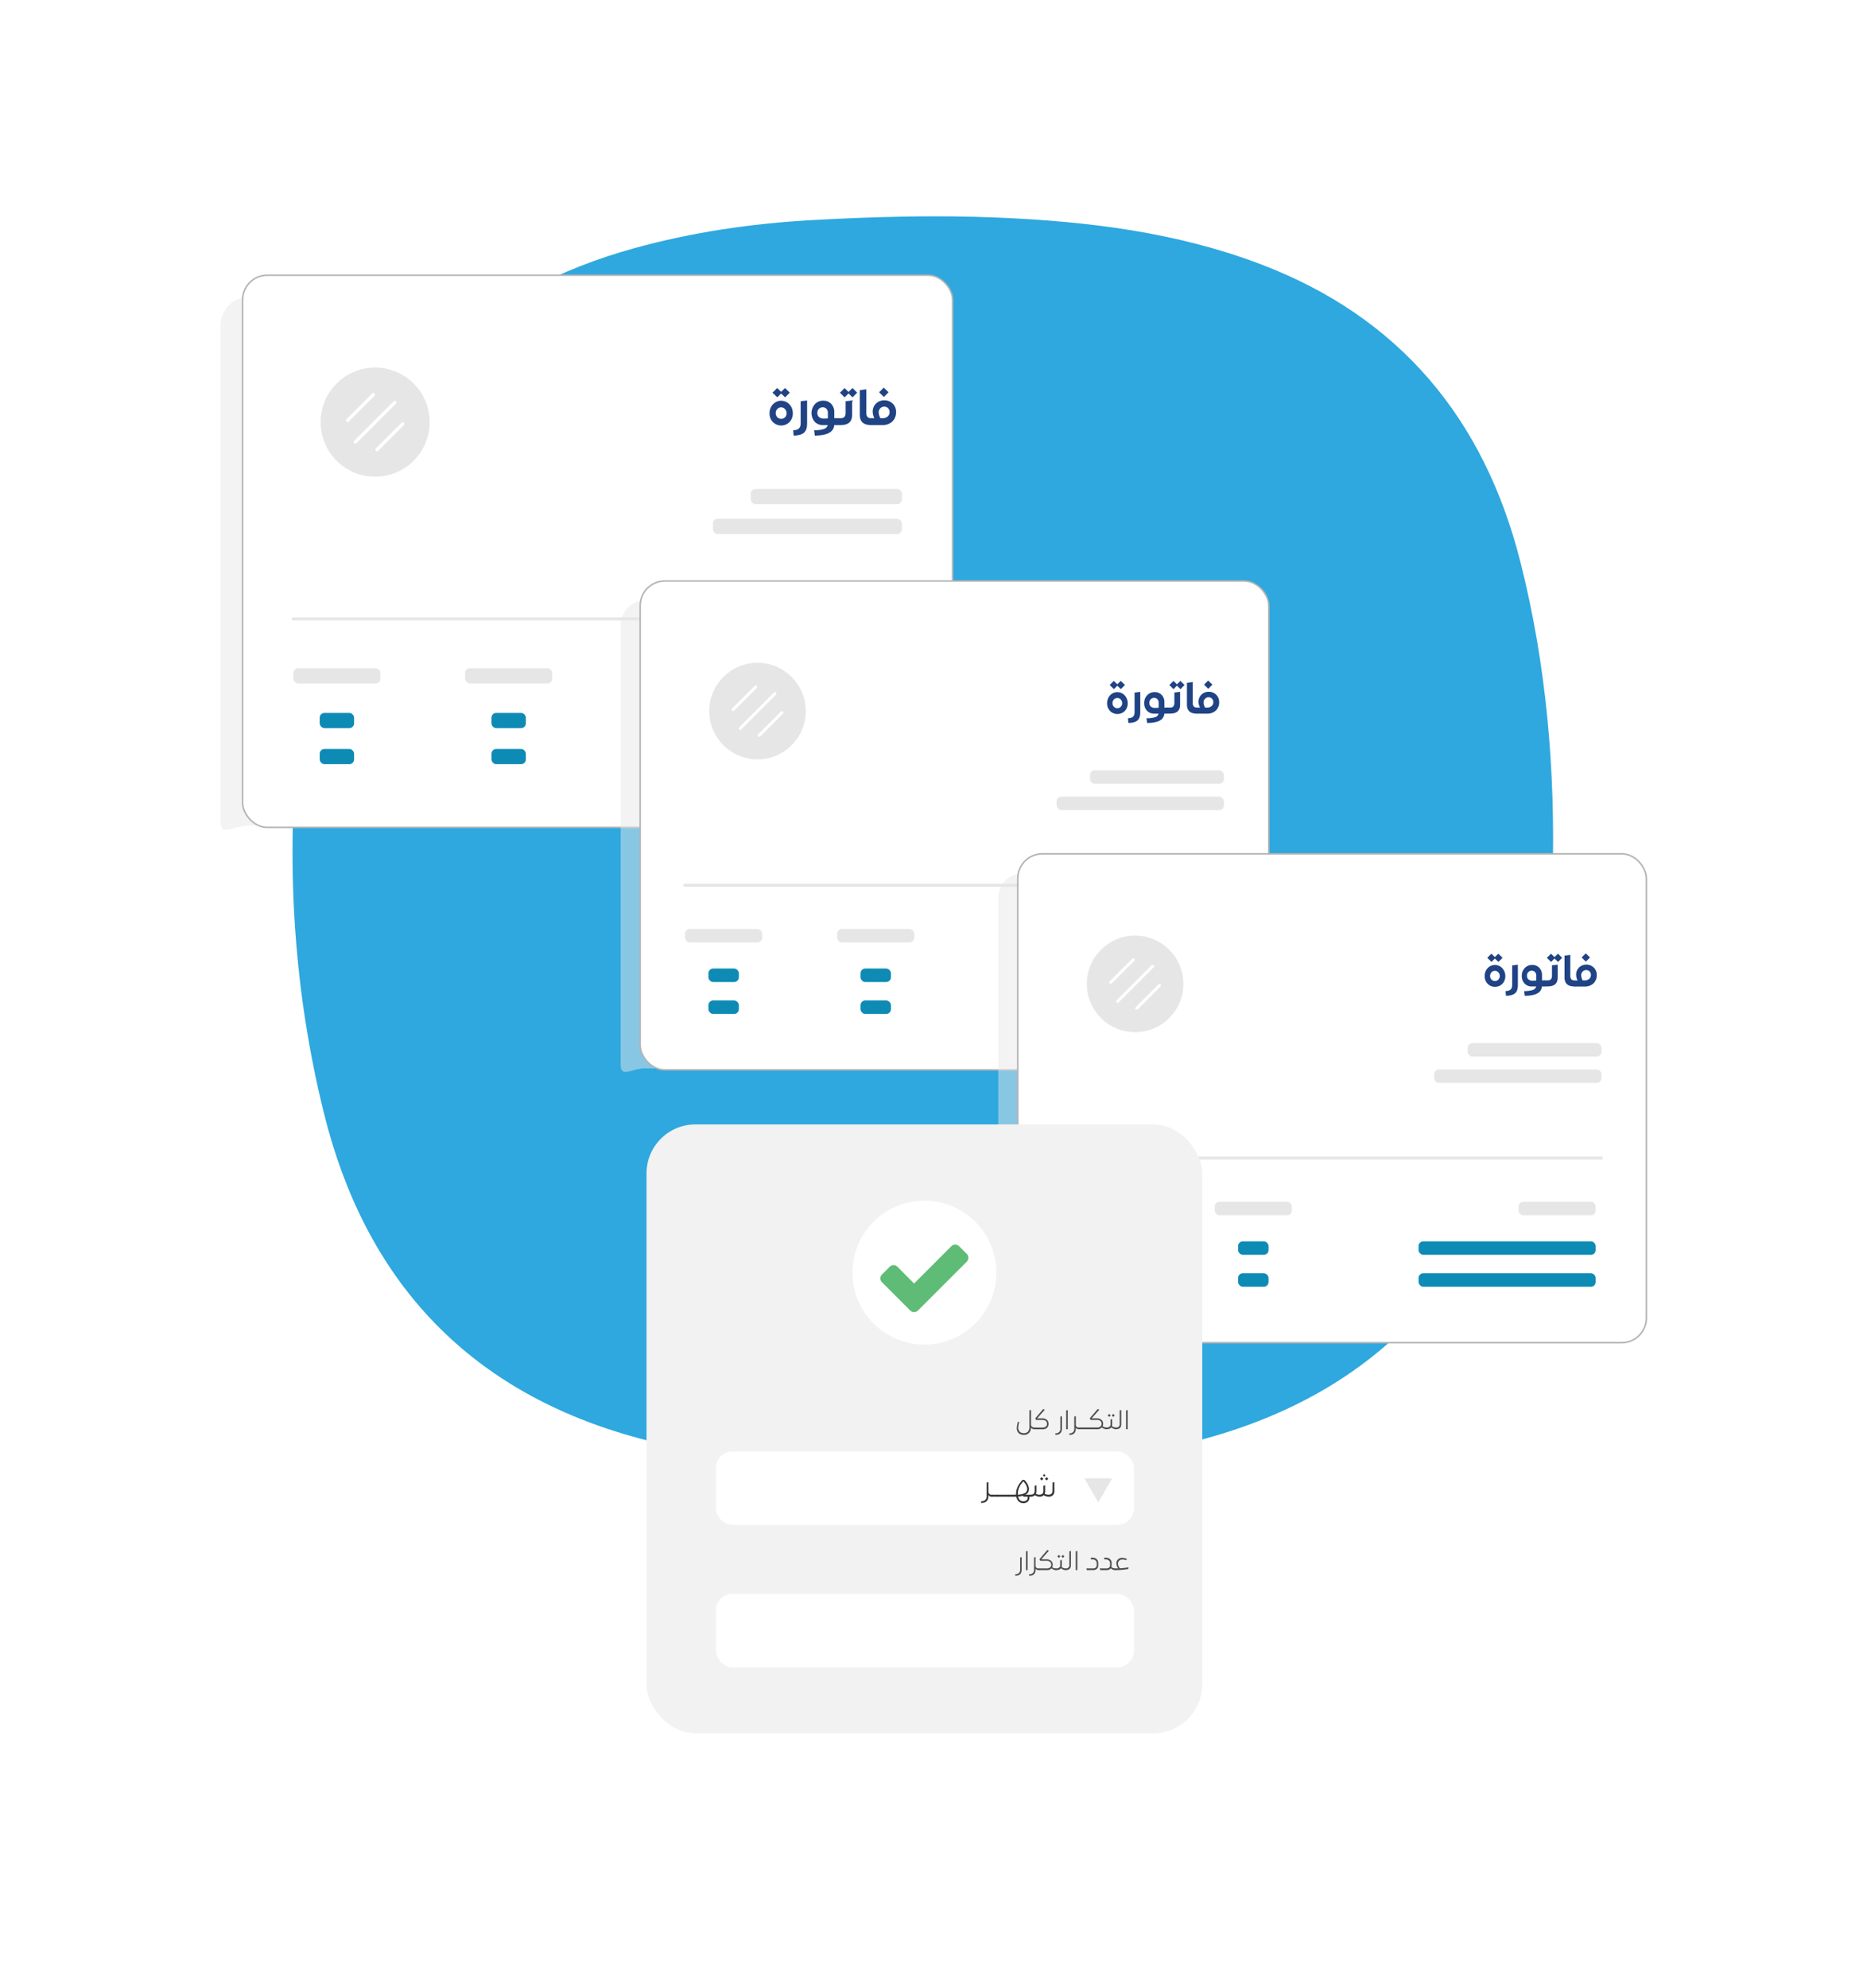 <svg xmlns="http://www.w3.org/2000/svg" viewBox="0 0 1246 1326.04"><defs><style>.cls-1,.cls-4{fill:#fff;}.cls-2{fill:#2ea8df;}.cls-3,.cls-6{fill:#e6e6e6;}.cls-3{opacity:0.49;}.cls-4{stroke:#b3b3b3;}.cls-4,.cls-8{stroke-miterlimit:10;}.cls-5{fill:#1f4385;}.cls-7{fill:#0e8bb4;}.cls-8{fill:none;stroke:#e6e6e6;stroke-linecap:round;stroke-width:2px;}.cls-9{fill:#f2f2f2;}.cls-10{fill:#5ebc76;}.cls-11{fill:#4d4d4d;}.cls-12{fill:#333;}</style></defs><g id="Layer_2" data-name="Layer 2"><g id="Layer_1-2" data-name="Layer 1"><rect class="cls-1" width="1246" height="1326.04"/><path class="cls-2" d="M611,981.48c-61.46-1.44-126.6-5.42-189.83-23.42-110.34-31.42-177.59-105-204.95-215.27-19.81-79.87-25.08-161.11-18-243.15,4.27-49.32,10.57-98.34,25.52-145.69,31.44-99.59,99.72-160.71,199.32-188.3,38.92-10.77,78.82-16.59,119-18.82,41.28-2.28,82.8-3.41,124.07-1.67,59.5,2.51,118.64,9.66,174.93,31,93.06,35.22,149.39,103.24,173.57,198.49,17.56,69.23,23.51,139.9,21.52,211.23-1.53,54.44-6.66,108.55-21.08,161.19C981.67,868.81,901.27,940.66,778.55,965.92,724.62,977,669.84,980.77,611,981.48Z"/><path class="cls-3" d="M602.53,550.84H165.79c-10.25,0-18.55,7.51-18.55-2.74V216.83a18.54,18.54,0,0,1,18.55-18.55H602.53a18.55,18.55,0,0,1,18.55,18.55V532.29A18.56,18.56,0,0,1,602.53,550.84Z"/><rect class="cls-4" x="161.92" y="183.6" width="473.84" height="368.37" rx="16.42"/><path class="cls-5" d="M515.78,269.81a7.52,7.52,0,0,1,11.13,0,8.61,8.61,0,0,1,2.2,5.95,8.08,8.08,0,0,1-2.19,5.76,7.81,7.81,0,0,1-11.15,0,8.08,8.08,0,0,1-2.19-5.76A8.61,8.61,0,0,1,515.78,269.81Zm5.53-7.29-2.57,2.54-3.17-3.1,3.1-3.1,2.64,2.55,2.61-2.55,3.17,3.1-3.13,3.1Zm-2.57,15.81a3.65,3.65,0,0,0,5.2,0,3.77,3.77,0,0,0,1-2.66,4,4,0,0,0-1.05-2.76,3.32,3.32,0,0,0-2.57-1.16,3.36,3.36,0,0,0-2.61,1.16,4,4,0,0,0-1,2.76A3.71,3.71,0,0,0,518.74,278.33Z"/><path class="cls-5" d="M529.67,290.58l-.33-3.56q5,0,5-4.44l0-14.91,4.31-.52v15.6c0,2.76-.73,4.76-2.19,6S532.71,290.58,529.67,290.58Z"/><path class="cls-5" d="M558.48,279c.21,0,.32.1.32.3v3.95a.29.29,0,0,1-.32.32h-1.7q-.62,7-13,7l-.45-3.56a19.74,19.74,0,0,0,6.49-.81,3.75,3.75,0,0,0,2.61-2.65h-3.16a7.41,7.41,0,0,1-5.57-2.18,9,9,0,0,1,.13-11.73,7.43,7.43,0,0,1,5.6-2.34,7.08,7.08,0,0,1,5.3,2.14,7.89,7.89,0,0,1,2.07,5.73V279Zm-13-3.58a3.49,3.49,0,0,0,1.16,2.83,4.53,4.53,0,0,0,3.05,1c.57,0,1.5,0,2.81-.13v-3.62a3.93,3.93,0,0,0-.93-2.77,3.22,3.22,0,0,0-2.5-1,3.48,3.48,0,0,0-2.54,1A3.62,3.62,0,0,0,545.49,275.41Z"/><path class="cls-5" d="M564.35,275.44v-7.77l4.31-.52v9.76q0,6.64-7.51,6.65h-2.67a.29.29,0,0,1-.33-.32l0-3.95q0-.3.33-.3h2.67Q564.35,279,564.35,275.44Zm4.57-16.58,3.13,3.1-3.1,3.13-2.64-2.61-2.61,2.61L560.56,262l3.1-3.1,2.65,2.58Z"/><path class="cls-5" d="M581.32,283.56q-7.52,0-7.51-6.78l0-16.48,4.34-.56v15.6a4.09,4.09,0,0,0,.77,2.77,3,3,0,0,0,2.39.88q.33,0,.33.3l0,3.95A.29.29,0,0,1,581.32,283.56Z"/><path class="cls-5" d="M590.19,267.09a7.65,7.65,0,0,1,5.6,2.2,7.44,7.44,0,0,1,2.23,5.53,8.4,8.4,0,0,1-2.49,6.38,9.54,9.54,0,0,1-6.81,2.36h-7.4a.29.29,0,0,1-.33-.32v-3.95q0-.3.33-.3h2.22a9.78,9.78,0,0,1-1.11-4.17,7.46,7.46,0,0,1,2.18-5.58A7.61,7.61,0,0,1,590.19,267.09ZM588.82,279a5.27,5.27,0,0,0,3.56-1.11,3.75,3.75,0,0,0,1.3-3,3.52,3.52,0,0,0-1-2.59,3.67,3.67,0,0,0-5.18.08,3.69,3.69,0,0,0-1.07,2.64,8.45,8.45,0,0,0,1.17,4ZM593,261.7l-3.13,3.13-3.17-3.13,3.1-3.1Z"/><circle class="cls-6" cx="250.36" cy="281.62" r="36.39"/><path class="cls-1" d="M237.19,295.89a1.13,1.13,0,0,1-.78-.32,1.11,1.11,0,0,1,0-1.55l26.36-26.35a1.09,1.09,0,0,1,1.55,0,1.11,1.11,0,0,1,0,1.55L238,295.57A1.09,1.09,0,0,1,237.19,295.89Z"/><path class="cls-1" d="M251.56,301.08a1.1,1.1,0,0,1-.77-1.87L268,282a1.11,1.11,0,0,1,1.55,0,1.09,1.09,0,0,1,0,1.55l-17.16,17.17A1.13,1.13,0,0,1,251.56,301.08Z"/><path class="cls-1" d="M232,281.52a1.1,1.1,0,0,1-.77-1.87l17.16-17.17a1.1,1.1,0,0,1,1.55,1.55L232.77,281.2A1.09,1.09,0,0,1,232,281.52Z"/><rect class="cls-6" x="501.02" y="326.21" width="100.91" height="10.16" rx="3.17"/><rect class="cls-6" x="310.42" y="445.79" width="58.11" height="10.16" rx="3.17"/><rect class="cls-7" x="328" y="475.6" width="22.95" height="10.16" rx="3.17"/><rect class="cls-7" x="328" y="499.65" width="22.95" height="10.16" rx="3.17"/><rect class="cls-6" x="539.44" y="445.79" width="58.11" height="10.16" rx="3.17"/><rect class="cls-7" x="464.03" y="475.6" width="133.52" height="10.16" rx="3.17"/><rect class="cls-7" x="464.03" y="499.65" width="133.52" height="10.16" rx="3.17"/><rect class="cls-6" x="195.78" y="445.79" width="58.11" height="10.16" rx="3.17"/><rect class="cls-7" x="213.36" y="475.6" width="22.95" height="10.16" rx="3.17"/><rect class="cls-7" x="213.36" y="499.65" width="22.95" height="10.16" rx="3.17"/><rect class="cls-6" x="475.8" y="346.09" width="126.13" height="10.16" rx="3.17"/><line class="cls-8" x1="195.55" y1="412.87" x2="601.8" y2="412.87"/><path class="cls-3" d="M817.34,712.74H430.66c-9.07,0-16.42,6.65-16.42-2.42V417a16.42,16.42,0,0,1,16.42-16.42H817.34A16.42,16.42,0,0,1,833.76,417v279.3A16.42,16.42,0,0,1,817.34,712.74Z"/><rect class="cls-4" x="427.24" y="387.6" width="419.52" height="326.14" rx="16.42"/><path class="cls-5" d="M740.76,463.93a6.64,6.64,0,0,1,9.86,0,7.62,7.62,0,0,1,2,5.27,7.19,7.19,0,0,1-1.94,5.1,7,7,0,0,1-9.88,0,7.19,7.19,0,0,1-1.94-5.1A7.62,7.62,0,0,1,740.76,463.93Zm4.9-6.46-2.28,2.25-2.8-2.74,2.74-2.75,2.34,2.26,2.31-2.26,2.8,2.75L748,459.72Zm-2.28,14a3.09,3.09,0,0,0,2.31,1,3,3,0,0,0,2.3-1,3.35,3.35,0,0,0,.91-2.36,3.51,3.51,0,0,0-.93-2.44,3,3,0,0,0-2.28-1,3,3,0,0,0-2.31,1,3.51,3.51,0,0,0-.93,2.44A3.28,3.28,0,0,0,743.38,471.47Z"/><path class="cls-5" d="M753.06,482.31l-.29-3.15c2.94,0,4.42-1.3,4.42-3.92l0-13.21,3.81-.46v13.81c0,2.45-.64,4.21-1.93,5.3S755.75,482.31,753.06,482.31Z"/><path class="cls-5" d="M778.56,472.06c.2,0,.29.08.29.26v3.49c0,.2-.09.29-.29.29h-1.5q-.54,6.21-11.5,6.21l-.4-3.15a17.43,17.43,0,0,0,5.75-.72,3.31,3.31,0,0,0,2.31-2.34h-2.8a6.53,6.53,0,0,1-4.93-1.93,7.16,7.16,0,0,1-1.86-5.17,7.25,7.25,0,0,1,2-5.22,6.56,6.56,0,0,1,4.95-2.06,6.28,6.28,0,0,1,4.7,1.89,7,7,0,0,1,1.83,5.07v3.38Zm-11.49-3.18a3.09,3.09,0,0,0,1,2.51,4.05,4.05,0,0,0,2.7.87q.75,0,2.49-.12v-3.2a3.5,3.5,0,0,0-.83-2.46,2.86,2.86,0,0,0-2.21-.89,3.09,3.09,0,0,0-2.25.91A3.16,3.16,0,0,0,767.07,468.88Z"/><path class="cls-5" d="M783.76,468.91V462l3.82-.46v8.64q0,5.9-6.65,5.89h-2.37c-.19,0-.28-.09-.28-.29l0-3.49c0-.18.1-.26.29-.26H781C782.83,472.06,783.76,471,783.76,468.91Zm4-14.68,2.77,2.75-2.74,2.77-2.34-2.31-2.31,2.31L780.41,457l2.75-2.75,2.34,2.29Z"/><path class="cls-5" d="M798.79,476.1q-6.64,0-6.65-6l0-14.58L796,455v13.81a3.71,3.71,0,0,0,.67,2.46,2.69,2.69,0,0,0,2.13.78c.19,0,.29.08.29.26l0,3.49A.25.25,0,0,1,798.79,476.1Z"/><path class="cls-5" d="M806.64,461.51a6.78,6.78,0,0,1,5,1.95,6.6,6.6,0,0,1,2,4.9,7.43,7.43,0,0,1-2.21,5.65,8.44,8.44,0,0,1-6,2.09h-6.55c-.2,0-.29-.09-.29-.29v-3.49c0-.18.09-.26.29-.26h2a8.78,8.78,0,0,1-1-3.7,6.63,6.63,0,0,1,1.93-4.94A6.76,6.76,0,0,1,806.64,461.51Zm-1.21,10.55a4.73,4.73,0,0,0,3.15-1,3.35,3.35,0,0,0,1.16-2.69,3.11,3.11,0,0,0-3.18-3.21,3.1,3.1,0,0,0-2.31,1,3.26,3.26,0,0,0-1,2.35,7.53,7.53,0,0,0,1,3.55Zm3.7-15.31-2.77,2.77-2.81-2.77L806.3,454Z"/><circle class="cls-6" cx="505.54" cy="474.38" r="32.22"/><path class="cls-1" d="M493.88,487a1,1,0,0,1-.69-.28,1,1,0,0,1,0-1.37L516.53,462a1,1,0,0,1,1.37,0,1,1,0,0,1,0,1.37l-23.34,23.34A1,1,0,0,1,493.88,487Z"/><path class="cls-1" d="M506.6,491.61a.94.94,0,0,1-.68-.28,1,1,0,0,1,0-1.37l15.2-15.2a1,1,0,0,1,1.37,0,1,1,0,0,1,0,1.37l-15.2,15.2A1,1,0,0,1,506.6,491.61Z"/><path class="cls-1" d="M489.28,474.29a.94.94,0,0,1-.68-.28,1,1,0,0,1,0-1.37l15.2-15.2a1,1,0,0,1,1.37,1.37L490,474A1,1,0,0,1,489.28,474.29Z"/><rect class="cls-6" x="727.47" y="513.87" width="89.34" height="9" rx="3.17"/><rect class="cls-6" x="558.71" y="619.74" width="51.45" height="9" rx="3.17"/><rect class="cls-7" x="574.28" y="646.13" width="20.32" height="9" rx="3.17"/><rect class="cls-7" x="574.28" y="667.42" width="20.32" height="9" rx="3.17"/><rect class="cls-6" x="761.48" y="619.74" width="51.45" height="9" rx="3.17"/><rect class="cls-7" x="694.72" y="646.13" width="118.21" height="9" rx="3.17"/><rect class="cls-7" x="694.72" y="667.42" width="118.21" height="9" rx="3.17"/><rect class="cls-6" x="457.22" y="619.74" width="51.45" height="9" rx="3.17"/><rect class="cls-7" x="472.78" y="646.13" width="20.32" height="9" rx="3.17"/><rect class="cls-7" x="472.78" y="667.42" width="20.32" height="9" rx="3.17"/><rect class="cls-6" x="705.14" y="531.46" width="111.67" height="9" rx="3.17"/><line class="cls-8" x1="457.01" y1="590.59" x2="816.69" y2="590.59"/><path class="cls-3" d="M1069.34,894.74H682.66c-9.07,0-16.42,6.65-16.42-2.42V599a16.42,16.42,0,0,1,16.42-16.42h386.68A16.42,16.42,0,0,1,1085.76,599v279.3A16.42,16.42,0,0,1,1069.34,894.74Z"/><rect class="cls-4" x="679.24" y="569.6" width="419.52" height="326.14" rx="16.42"/><path class="cls-5" d="M992.76,645.93a6.64,6.64,0,0,1,9.86,0,7.62,7.62,0,0,1,2,5.27,7.19,7.19,0,0,1-1.94,5.1,7,7,0,0,1-9.88,0,7.19,7.19,0,0,1-1.94-5.1A7.62,7.62,0,0,1,992.76,645.93Zm4.9-6.46-2.28,2.25-2.8-2.74,2.74-2.75,2.34,2.26,2.31-2.26,2.8,2.75-2.77,2.74Zm-2.28,14a3.09,3.09,0,0,0,2.31,1,3,3,0,0,0,2.3-1,3.35,3.35,0,0,0,.91-2.36,3.51,3.51,0,0,0-.93-2.44,3,3,0,0,0-2.28-1,3,3,0,0,0-2.31,1,3.51,3.51,0,0,0-.93,2.44A3.28,3.28,0,0,0,995.38,653.47Z"/><path class="cls-5" d="M1005.06,664.31l-.29-3.15c2.94,0,4.42-1.3,4.42-3.92l0-13.21,3.81-.46v13.81c0,2.45-.64,4.21-1.93,5.3S1007.75,664.31,1005.06,664.31Z"/><path class="cls-5" d="M1030.56,654.06c.2,0,.29.08.29.26v3.49c0,.2-.09.29-.29.29h-1.5q-.54,6.21-11.5,6.21l-.4-3.15a17.43,17.43,0,0,0,5.75-.72,3.31,3.31,0,0,0,2.31-2.34h-2.8a6.53,6.53,0,0,1-4.93-1.93,7.16,7.16,0,0,1-1.86-5.17,7.25,7.25,0,0,1,2-5.22,6.56,6.56,0,0,1,4.95-2.06,6.28,6.28,0,0,1,4.7,1.89,7,7,0,0,1,1.83,5.07v3.38Zm-11.49-3.18a3.09,3.09,0,0,0,1,2.51,4.05,4.05,0,0,0,2.7.87q.75,0,2.49-.12v-3.2a3.5,3.5,0,0,0-.83-2.46,2.86,2.86,0,0,0-2.21-.89,3.09,3.09,0,0,0-2.25.91A3.16,3.16,0,0,0,1019.07,650.88Z"/><path class="cls-5" d="M1035.76,650.91V644l3.82-.46v8.64q0,5.89-6.65,5.89h-2.37c-.19,0-.28-.09-.28-.29l0-3.49c0-.18.1-.26.29-.26H1033C1034.83,654.06,1035.76,653,1035.76,650.91Zm4-14.68,2.77,2.75-2.74,2.77-2.34-2.31-2.31,2.31-2.78-2.77,2.75-2.75,2.34,2.29Z"/><path class="cls-5" d="M1050.79,658.1q-6.64,0-6.65-6l0-14.58,3.85-.5v13.81a3.71,3.71,0,0,0,.67,2.46,2.69,2.69,0,0,0,2.13.78c.19,0,.29.08.29.26l0,3.49A.25.25,0,0,1,1050.79,658.1Z"/><path class="cls-5" d="M1058.64,643.51a6.78,6.78,0,0,1,5,2,6.6,6.6,0,0,1,2,4.9,7.43,7.43,0,0,1-2.21,5.65,8.44,8.44,0,0,1-6,2.09h-6.55c-.2,0-.29-.09-.29-.29v-3.49c0-.18.09-.26.29-.26h2a8.78,8.78,0,0,1-1-3.7,6.63,6.63,0,0,1,1.93-4.94A6.76,6.76,0,0,1,1058.64,643.51Zm-1.21,10.55a4.73,4.73,0,0,0,3.15-1,3.35,3.35,0,0,0,1.16-2.69,3.11,3.11,0,0,0-3.18-3.21,3.1,3.1,0,0,0-2.31,1,3.26,3.26,0,0,0-1,2.35,7.53,7.53,0,0,0,1,3.55Zm3.7-15.31-2.77,2.77-2.81-2.77,2.75-2.75Z"/><circle class="cls-6" cx="757.54" cy="656.38" r="32.22"/><path class="cls-1" d="M745.88,669a1,1,0,0,1-.69-.28,1,1,0,0,1,0-1.37L768.53,644a1,1,0,0,1,1.37,0,1,1,0,0,1,0,1.37l-23.34,23.34A1,1,0,0,1,745.88,669Z"/><path class="cls-1" d="M758.6,673.61a.94.94,0,0,1-.68-.28,1,1,0,0,1,0-1.37l15.2-15.2a1,1,0,0,1,1.37,0,1,1,0,0,1,0,1.37l-15.2,15.2A1,1,0,0,1,758.6,673.61Z"/><path class="cls-1" d="M741.28,656.29a.94.94,0,0,1-.68-.28,1,1,0,0,1,0-1.37l15.2-15.2a1,1,0,0,1,1.37,1.37L742,656A1,1,0,0,1,741.28,656.29Z"/><rect class="cls-6" x="979.47" y="695.87" width="89.34" height="9" rx="3.17"/><rect class="cls-6" x="810.71" y="801.74" width="51.45" height="9" rx="3.17"/><rect class="cls-7" x="826.28" y="828.13" width="20.32" height="9" rx="3.17"/><rect class="cls-7" x="826.28" y="849.42" width="20.32" height="9" rx="3.17"/><rect class="cls-6" x="1013.48" y="801.74" width="51.45" height="9" rx="3.17"/><rect class="cls-7" x="946.72" y="828.13" width="118.21" height="9" rx="3.17"/><rect class="cls-7" x="946.72" y="849.42" width="118.21" height="9" rx="3.17"/><rect class="cls-6" x="709.22" y="801.74" width="51.45" height="9" rx="3.17"/><rect class="cls-7" x="724.78" y="828.13" width="20.32" height="9" rx="3.17"/><rect class="cls-7" x="724.78" y="849.42" width="20.32" height="9" rx="3.17"/><rect class="cls-6" x="957.14" y="713.46" width="111.67" height="9" rx="3.17"/><line class="cls-8" x1="709.01" y1="772.59" x2="1068.69" y2="772.59"/><rect class="cls-9" x="431.47" y="750.13" width="370.9" height="406.18" rx="32.65"/><circle class="cls-1" cx="616.92" cy="849.01" r="48"/><path class="cls-10" d="M645.22,841.68l-27.43,27.43-5.16,5.16a3.66,3.66,0,0,1-5.15,0l-5.15-5.16L588.61,855.4a3.66,3.66,0,0,1,0-5.15l5.16-5.16a3.66,3.66,0,0,1,5.15,0l11.14,11.18,24.85-24.89a3.66,3.66,0,0,1,5.15,0l5.16,5.15a3.66,3.66,0,0,1,0,5.15Z"/><path class="cls-11" d="M690.37,952.32c.11,0,.17,0,.17.16v.82a.15.15,0,0,1-.17.16,2.5,2.5,0,0,1-2.28-1.11,5.69,5.69,0,0,1-1.31,3.57,4.57,4.57,0,0,1-3.55,1.3,4.82,4.82,0,0,1-3.37-1.15,4.26,4.26,0,0,1-1.27-3.35,13.24,13.24,0,0,1,.79-4.25l.87.25a11.52,11.52,0,0,0-.68,3.76,3.67,3.67,0,0,0,1,2.68,3.82,3.82,0,0,0,2.73.92,3.48,3.48,0,0,0,2.79-1.07,5,5,0,0,0,.92-3.34V940.86l1.07-.21v8.61h0v1.08a1.69,1.69,0,0,0,.68,1.48A2.57,2.57,0,0,0,690.37,952.32Z"/><path class="cls-11" d="M695.65,946.21a4.48,4.48,0,0,1,3,1,3.3,3.3,0,0,1,1.12,2.65,3.46,3.46,0,0,1-1,2.64,4,4,0,0,1-2.81,1h-5.56c-.12,0-.18-.06-.18-.16v-.82c0-.11.06-.16.18-.16h5.38a3.32,3.32,0,0,0,2.18-.66,2.22,2.22,0,0,0,.8-1.82,2.35,2.35,0,0,0-.8-1.88,3.19,3.19,0,0,0-2.16-.7h-4.29l-.62-1.08,5.35-6.23,1,.51-5.08,5.75Z"/><path class="cls-11" d="M704.39,957.22l-.12-1a3.58,3.58,0,0,0,2.53-.81,3.2,3.2,0,0,0,.85-2.5V945l1.05-.2V953Q708.7,957.21,704.39,957.22Z"/><path class="cls-11" d="M711.55,953.46V940.9l1.07-.21v12.77Z"/><path class="cls-11" d="M720,952.32c.11,0,.17,0,.17.16v.82a.15.15,0,0,1-.17.16,2.19,2.19,0,0,1-2-1V953q0,4.24-4.3,4.25l-.12-1a3.55,3.55,0,0,0,2.52-.81,3.2,3.2,0,0,0,.85-2.5V945l1.05-.2v5.65A1.78,1.78,0,0,0,720,952.32Z"/><path class="cls-11" d="M723.39,952.32c.12,0,.18,0,.18.16v.82c0,.1-.06.16-.18.16H720c-.12,0-.18-.06-.18-.16v-.82c0-.11.06-.16.18-.16Z"/><path class="cls-11" d="M726.78,952.32c.12,0,.18,0,.18.16v.82c0,.1-.06.16-.18.16h-3.39c-.12,0-.17-.06-.17-.16v-.82c0-.11,0-.16.17-.16Z"/><path class="cls-11" d="M738.28,952.32c.11,0,.17,0,.17.16v.82a.15.15,0,0,1-.17.16,4.45,4.45,0,0,1-2.91-1.21,3.84,3.84,0,0,1-3,1.21h-5.57a.15.15,0,0,1-.17-.16v-.82c0-.11.06-.16.17-.16h5.39a3.32,3.32,0,0,0,2.18-.66,2.22,2.22,0,0,0,.8-1.82,2.35,2.35,0,0,0-.8-1.88,3.19,3.19,0,0,0-2.16-.7H727.9l-.63-1.08,5.36-6.23,1,.51-5.07,5.75h3.52a4.48,4.48,0,0,1,3,1,3.3,3.3,0,0,1,1.12,2.65,4,4,0,0,1-.33,1.62A4.22,4.22,0,0,0,738.28,952.32Z"/><path class="cls-11" d="M744.8,952.32c.12,0,.18,0,.18.16v.82c0,.1-.06.16-.18.16a4.57,4.57,0,0,1-3.11-1.26c-.58.84-1.72,1.26-3.41,1.26-.12,0-.18-.06-.18-.16v-.82c0-.11.06-.16.18-.16a3.52,3.52,0,0,0,2.19-.54,2.14,2.14,0,0,0,.68-1.77v-3.08l1.06-.21v3.48a4.63,4.63,0,0,1-.12,1.14A4.3,4.3,0,0,0,744.8,952.32Zm-3.55-8.05-1,1-1-1,1-1Zm2.7,0-1,1-1-1,1-1Z"/><path class="cls-11" d="M744.8,953.46a.15.15,0,0,1-.17-.16v-.82c0-.11.06-.16.17-.16a2.16,2.16,0,0,0,2.45-2.43v-9l1.07-.21v9.36Q748.32,953.46,744.8,953.46Z"/><path class="cls-11" d="M751.52,953.46V940.9l1.07-.21v12.77Z"/><rect class="cls-1" x="477.76" y="968.31" width="279" height="49" rx="11.08"/><polygon class="cls-6" points="732.97 986.31 742.21 986.31 737.59 994.31 732.97 1002.31 728.35 994.31 723.73 986.31 732.97 986.31"/><path class="cls-12" d="M661.93,997.18c.13,0,.19.06.19.18v.92c0,.12-.06.18-.19.18a2.45,2.45,0,0,1-2.29-1.16v.61c0,3.17-1.61,4.75-4.81,4.75l-.14-1.09a4,4,0,0,0,2.83-.9,3.6,3.6,0,0,0,.94-2.8V989l1.18-.22v6.32A2,2,0,0,0,661.93,997.18Z"/><path class="cls-12" d="M665.72,997.18c.13,0,.2.06.2.18v.92c0,.12-.07.18-.2.18h-3.79c-.13,0-.2-.06-.2-.18v-.92c0-.12.07-.18.2-.18Z"/><path class="cls-12" d="M669.52,997.18c.13,0,.19.06.19.18v.92c0,.12-.06.18-.19.18h-3.8c-.13,0-.19-.06-.19-.18v-.92c0-.12.06-.18.19-.18Z"/><path class="cls-12" d="M673.31,997.18c.13,0,.2.06.2.18v.92c0,.12-.07.18-.2.18h-3.79c-.13,0-.2-.06-.2-.18v-.92c0-.12.07-.18.2-.18Z"/><path class="cls-12" d="M677.11,997.18c.13,0,.19.06.19.18v.92c0,.12-.06.18-.19.18h-3.8c-.13,0-.19-.06-.19-.18v-.92c0-.12.06-.18.19-.18Z"/><path class="cls-12" d="M687.85,997.18c.13,0,.19.06.19.18v.92c0,.12-.06.18-.19.18H687v.5a3.66,3.66,0,0,1-1.06,2.82,4.37,4.37,0,0,1-3.07,1,4.18,4.18,0,0,1-3-1.14,5.75,5.75,0,0,1-1.61-3.18l-1.17,0c-.13,0-.2-.06-.2-.18v-.92c0-.12.07-.18.2-.18h1v-.46q0-5,4.37-9.46h1.13a12.07,12.07,0,0,1,2.3,3.08,6.52,6.52,0,0,1,.83,2.92,4.15,4.15,0,0,1-2.39,3.93Zm-8.57-.74a6.26,6.26,0,0,0,0,.69,10.91,10.91,0,0,0,4.74-1.06,3,3,0,0,0,1.5-2.76c0-1.51-.86-3.21-2.56-5.09a14.12,14.12,0,0,0-2.68,3.89A10.25,10.25,0,0,0,679.28,996.44Zm6.59,2.52v-.5H683l-.22-.65a16.83,16.83,0,0,1-3.33.57,4.5,4.5,0,0,0,1.21,2.36,3.1,3.1,0,0,0,2.2.81C684.87,1001.55,685.87,1000.69,685.87,999Z"/><path class="cls-12" d="M702.5,989l1.19-.22v6a3.58,3.58,0,0,1-1,2.68,3.86,3.86,0,0,1-2.84,1,6.46,6.46,0,0,1-3.27-1,3.9,3.9,0,0,1-2.89,1,5.81,5.81,0,0,1-3-1,4.07,4.07,0,0,1-2.93,1c-.13,0-.2-.06-.2-.18v-.92c0-.12.07-.18.2-.18,1.82,0,2.74-.86,2.74-2.58v-3.44l1.19-.24v3.9a4.36,4.36,0,0,1-.37,1.8,6.06,6.06,0,0,0,2.27.55c1.82,0,2.74-.87,2.74-2.59v-3.44l1.19-.24v3.9a4.25,4.25,0,0,1-.35,1.76,6.21,6.21,0,0,0,2.56.61,2.86,2.86,0,0,0,2-.66,2.55,2.55,0,0,0,.7-1.93Zm-6.16-2.45-1.14,1.12-1.11-1.12,1.11-1.11Zm1.39-2.29-.86.88-.87-.88.85-.86Zm.76,3.41-1.15-1.12,1.13-1.11,1.13,1.11Z"/><path class="cls-11" d="M677.59,1051.22l-.13-1a3.58,3.58,0,0,0,2.53-.81,3.2,3.2,0,0,0,.85-2.5V1039l1-.2V1047Q681.89,1051.21,677.59,1051.22Z"/><path class="cls-11" d="M684.74,1047.46V1034.9l1.07-.21v12.77Z"/><path class="cls-11" d="M693.19,1046.32c.12,0,.18,0,.18.16v.82c0,.1-.06.16-.18.16a2.19,2.19,0,0,1-2.05-1v.55q0,4.24-4.3,4.25l-.12-1a3.58,3.58,0,0,0,2.53-.81,3.2,3.2,0,0,0,.84-2.5V1039l1-.2v5.65A1.79,1.79,0,0,0,693.19,1046.32Z"/><path class="cls-11" d="M704.68,1046.32c.12,0,.18,0,.18.16v.82c0,.1-.06.16-.18.16a4.43,4.43,0,0,1-2.9-1.21,3.84,3.84,0,0,1-3,1.21h-5.56c-.12,0-.18-.06-.18-.16v-.82c0-.11.06-.16.18-.16h5.39a3.29,3.29,0,0,0,2.17-.66,2.19,2.19,0,0,0,.8-1.82,2.32,2.32,0,0,0-.8-1.88,3.19,3.19,0,0,0-2.16-.7h-4.28l-.63-1.08L699,1034l1,.51-5.07,5.75h3.51a4.46,4.46,0,0,1,3,1,3.31,3.31,0,0,1,1.13,2.65,4,4,0,0,1-.33,1.62A4.17,4.17,0,0,0,704.68,1046.32Z"/><path class="cls-11" d="M711.21,1046.32c.11,0,.17,0,.17.16v.82a.15.15,0,0,1-.17.16,4.61,4.61,0,0,1-3.12-1.26c-.58.84-1.72,1.26-3.41,1.26a.15.15,0,0,1-.17-.16v-.82c0-.11.06-.16.17-.16a3.53,3.53,0,0,0,2.2-.54,2.13,2.13,0,0,0,.67-1.77v-3.08l1.07-.21v3.48a4.63,4.63,0,0,1-.12,1.14A4.28,4.28,0,0,0,711.21,1046.32Zm-3.55-8-1,1-1-1,1-1Zm2.69,0-1,1-1-1,1-1Z"/><path class="cls-11" d="M711.21,1047.46c-.12,0-.18-.06-.18-.16v-.82c0-.11.06-.16.18-.16a2.16,2.16,0,0,0,2.45-2.43v-9l1.06-.21v9.36Q714.72,1047.46,711.21,1047.46Z"/><path class="cls-11" d="M717.92,1047.46V1034.9l1.07-.21v12.77Z"/><path class="cls-11" d="M725.31,1047.46l-.25-1.14h4.41a2.63,2.63,0,0,0,1.82-.57,2.11,2.11,0,0,0,.63-1.65v-1.19a2.48,2.48,0,0,0-.83-1.92,3,3,0,0,0-2.08-.74h-1v-1.12h1.18a3.75,3.75,0,0,1,2.68,1,3.52,3.52,0,0,1,1.09,2.59v1.47a3.16,3.16,0,0,1-.9,2.41,3.69,3.69,0,0,1-2.62.85Z"/><path class="cls-11" d="M744.22,1046.32c.11,0,.17,0,.17.16v.82a.15.15,0,0,1-.17.16,4.48,4.48,0,0,1-2.91-1.19,3.36,3.36,0,0,1-2.92,1.19h-4.16l-.25-1.14h4.41a2.63,2.63,0,0,0,1.82-.57,2.11,2.11,0,0,0,.63-1.65v-1.19A2.48,2.48,0,0,0,740,1041a3,3,0,0,0-2.07-.74h-1v-1.12h1.19a3.74,3.74,0,0,1,2.67,1,3.48,3.48,0,0,1,1.09,2.59v1.47a4.38,4.38,0,0,1-.16,1.21A4.15,4.15,0,0,0,744.22,1046.32Z"/><path class="cls-11" d="M747.42,1046.25a49.38,49.38,0,0,0,5.79-.66l-.23,1.12a47.83,47.83,0,0,1-8.76.75c-.12,0-.18-.06-.18-.16v-.82c0-.11.06-.16.18-.16l2.06,0a6,6,0,0,1-1.21-3.44,3.44,3.44,0,0,1,1.14-2.64,3.94,3.94,0,0,1,2.75-1,10,10,0,0,1,3.06.67l-.3.92a9.9,9.9,0,0,0-2.55-.48,3.17,3.17,0,0,0-2.18.76,2.64,2.64,0,0,0-.87,2.07A4.87,4.87,0,0,0,747.42,1046.25Z"/><rect class="cls-1" x="477.76" y="1063.31" width="279" height="49" rx="11.08"/></g></g></svg>
